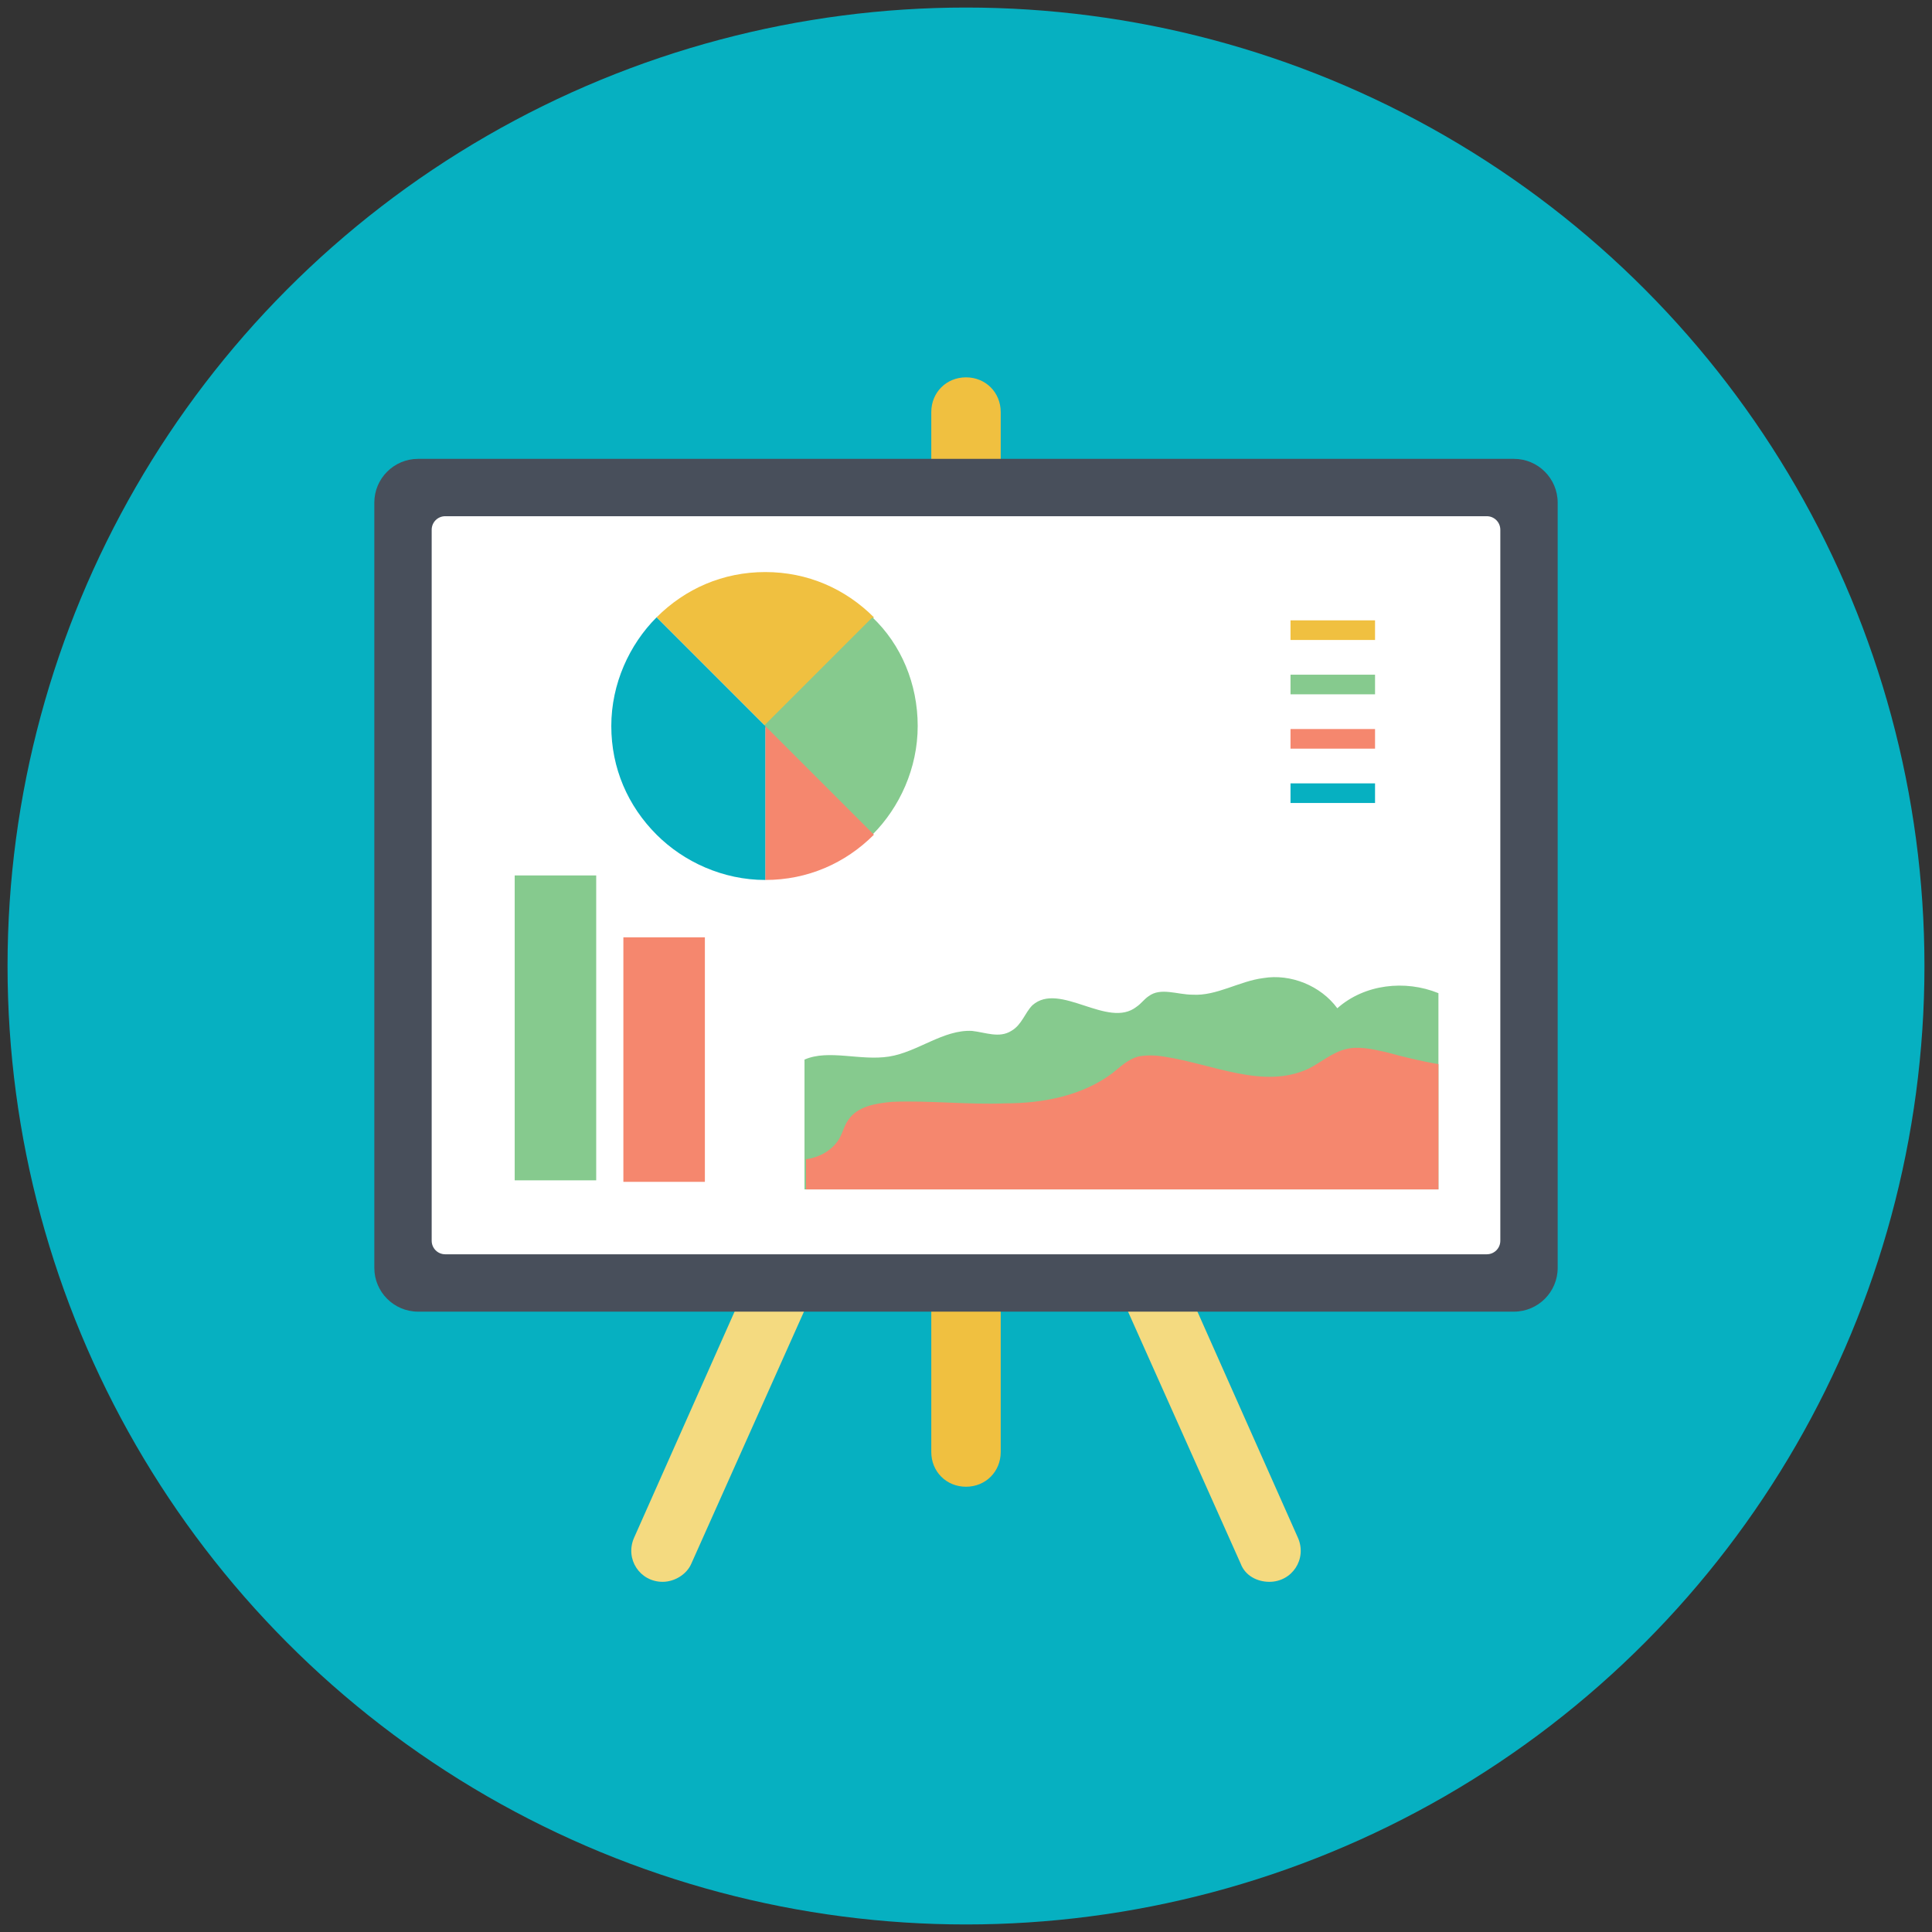 <?xml version="1.0" ?><svg id="Layer_1" style="enable-background:new 0 0 128 128;" version="1.1" viewBox="0 0 128 128" xml:space="preserve" xmlns="http://www.w3.org/2000/svg" xmlns:xlink="http://www.w3.org/1999/xlink"><rect x="0" y="0" width="128" height="128" fill="#333333" stroke="none"/><style type="text/css">
	.st0{fill:#F4DA80;}
	.st1{fill:#06B0C1;}
	.st2{fill:#FFFFFF;}
	.st3{fill:#F5876E;}
	.st4{fill:#EAF5F0;}
	.st5{fill:#31373E;}
	.st6{fill:#484F5B;}
	.st7{fill:#FAFAFD;}
	.st8{fill:#F0C040;}
	.st9{fill:#F0F2F4;}
	.st10{fill:#2CC0D5;}
	.st11{fill:#86CA8E;}
	.st12{fill:#D4DDDD;}
	.st13{fill:#F9F9F2;}
	.st14{fill:#71CAF1;}
	.st15{fill:#F5F4F5;}
	.st16{fill:#FAFDFD;}
	.st17{fill:none;}
	.st18{fill:#566F7A;}
	.st19{fill:#DB8E27;}
	.st20{fill:#F4ECE6;}
	.st21{fill:#F9F8FC;}
	.st22{fill:#FFFEFE;}
	.st23{fill:#FDFEFD;}
	.st24{fill:#0C363D;}
	.st25{fill:#E6EFF0;}
	.st26{fill:#F7F8F8;}
	.st27{fill:#E8EAE9;}
	.st28{fill:#EBEFF1;}
	.st29{fill:#FBFEFF;}
	.st30{fill:#20C2E5;}
	.st31{fill:#0C3048;}
	.st32{fill:#F0EFEF;}
	.st33{fill:#E5E9EF;}
	.st34{fill:#F7F7EF;}
	.st35{fill:#EC5B48;}
	.st36{fill:#7BC484;}
	.st37{fill:#C2E1B5;}
	.st38{opacity:0.7;fill:#F7FCFD;}
	.st39{fill:#F6FBFA;}
	.st40{fill:#E8E8E8;}
	.st41{fill:#616F4D;}
	.st42{fill:#8B9A55;}
	.st43{fill:#FAFDF9;}
	.st44{fill:#E77961;}
	.st45{fill:#C4C4C4;}
	.st46{fill:#C36E5F;}
	.st47{fill:#FFFDF3;}
	.st48{opacity:0.3;fill:#FFFFFF;}
	.st49{fill:#2B3644;}
</style><g><circle class="st1" cx="64" cy="64" r="63.5"/><g><path class="st8" d="M64,25c-1.3,0-2.3,1-2.3,2.3v3.4h4.6v-3.4C66.3,26,65.3,25,64,25z"/><path class="st8" d="M61.7,96.2c0,1.3,1,2.3,2.3,2.3c1.3,0,2.3-1,2.3-2.3V85.6h-4.6V96.2z"/></g><g><path class="st0" d="M86,101.9l-7.2-16.2h-4.6l8,17.9c0.3,0.8,1.1,1.2,1.9,1.2C85.6,104.8,86.6,103.3,86,101.9z"/><path class="st0" d="M42,101.9c-0.6,1.4,0.4,2.9,1.9,2.9c0.8,0,1.6-0.5,1.9-1.2l8-17.9h-4.6L42,101.9z"/></g><path class="st6" d="M100.3,30.4H27.7c-1.6,0-2.9,1.3-2.9,2.9V84c0,1.6,1.3,2.9,2.9,2.9h72.6c1.6,0,2.9-1.3,2.9-2.9V33.3   C103.2,31.7,101.9,30.4,100.3,30.4z"/><path class="st2" d="M98.5,34.2h-69c-0.5,0-0.9,0.4-0.9,0.9v47.1c0,0.5,0.4,0.9,0.9,0.9h69c0.5,0,0.9-0.4,0.9-0.9V35.1   C99.4,34.6,99,34.2,98.5,34.2z"/><path class="st11" d="M95.3,78.8v-13c-2.2-0.9-4.9-0.6-6.7,1c-1.1-1.5-3.1-2.3-4.9-2C82.1,65,80.6,66,79,65.9c-1,0-2.1-0.5-2.9,0.1   c-0.3,0.2-0.5,0.5-0.8,0.7c-1.9,1.5-5.1-1.7-6.9-0.1c-0.5,0.5-0.7,1.3-1.4,1.7c-0.8,0.5-1.7,0.1-2.6,0c-1.9-0.1-3.6,1.4-5.5,1.7   c-1.9,0.3-4-0.5-5.6,0.2v8.6H95.3z"/><path class="st3" d="M95.3,78.8v-8.3c-1.2-0.2-2.4-0.5-3.5-0.8c-0.9-0.2-1.8-0.4-2.6-0.2c-0.9,0.2-1.7,0.9-2.5,1.3   c-3,1.4-6.3-0.3-9.6-0.8c-0.6-0.1-1.2-0.1-1.7,0c-0.7,0.2-1.2,0.7-1.7,1.1c-2,1.5-4.6,2-7.1,2c-2.5,0.1-5-0.2-7.5-0.1   c-1.1,0.1-2.3,0.3-2.9,1.2c-0.3,0.4-0.4,1-0.7,1.4c-0.5,0.7-1.3,1.1-2.1,1.2v2H95.3z"/><rect class="st3" height="16.2" width="5.4" x="41.3" y="62.1"/><rect class="st11" height="20.2" width="5.4" x="34.1" y="58"/><rect class="st35" height="0" width="0" x="50.7" y="48.1"/><polygon class="st35" points="50.7,48.1 50.7,48.1 50.7,48.1  "/><path class="st8" d="M50.7,37.9c-2.8,0-5.3,1.1-7.2,3l7.2,7.2l0,0l7.2-7.2C56,39,53.5,37.9,50.7,37.9z"/><path class="st11" d="M57.8,40.9l-7.2,7.2l7.2,7.2c1.8-1.8,3-4.4,3-7.2v0C60.8,45.3,59.7,42.7,57.8,40.9z"/><path class="st3" d="M50.7,48.1v10.2c2.8,0,5.3-1.1,7.2-3L50.7,48.1L50.7,48.1z"/><path class="st1" d="M43.5,40.9c-1.8,1.8-3,4.4-3,7.2v0c0,2.8,1.1,5.3,3,7.2c1.8,1.8,4.4,3,7.2,3V48.1v0v0L43.5,40.9z"/><rect class="st8" height="1.3" width="5.6" x="85.5" y="41.1"/><rect class="st11" height="1.3" width="5.6" x="85.5" y="44.7"/><rect class="st3" height="1.3" width="5.6" x="85.5" y="48.3"/><rect class="st1" height="1.3" width="5.6" x="85.5" y="51.9"/></g></svg>
